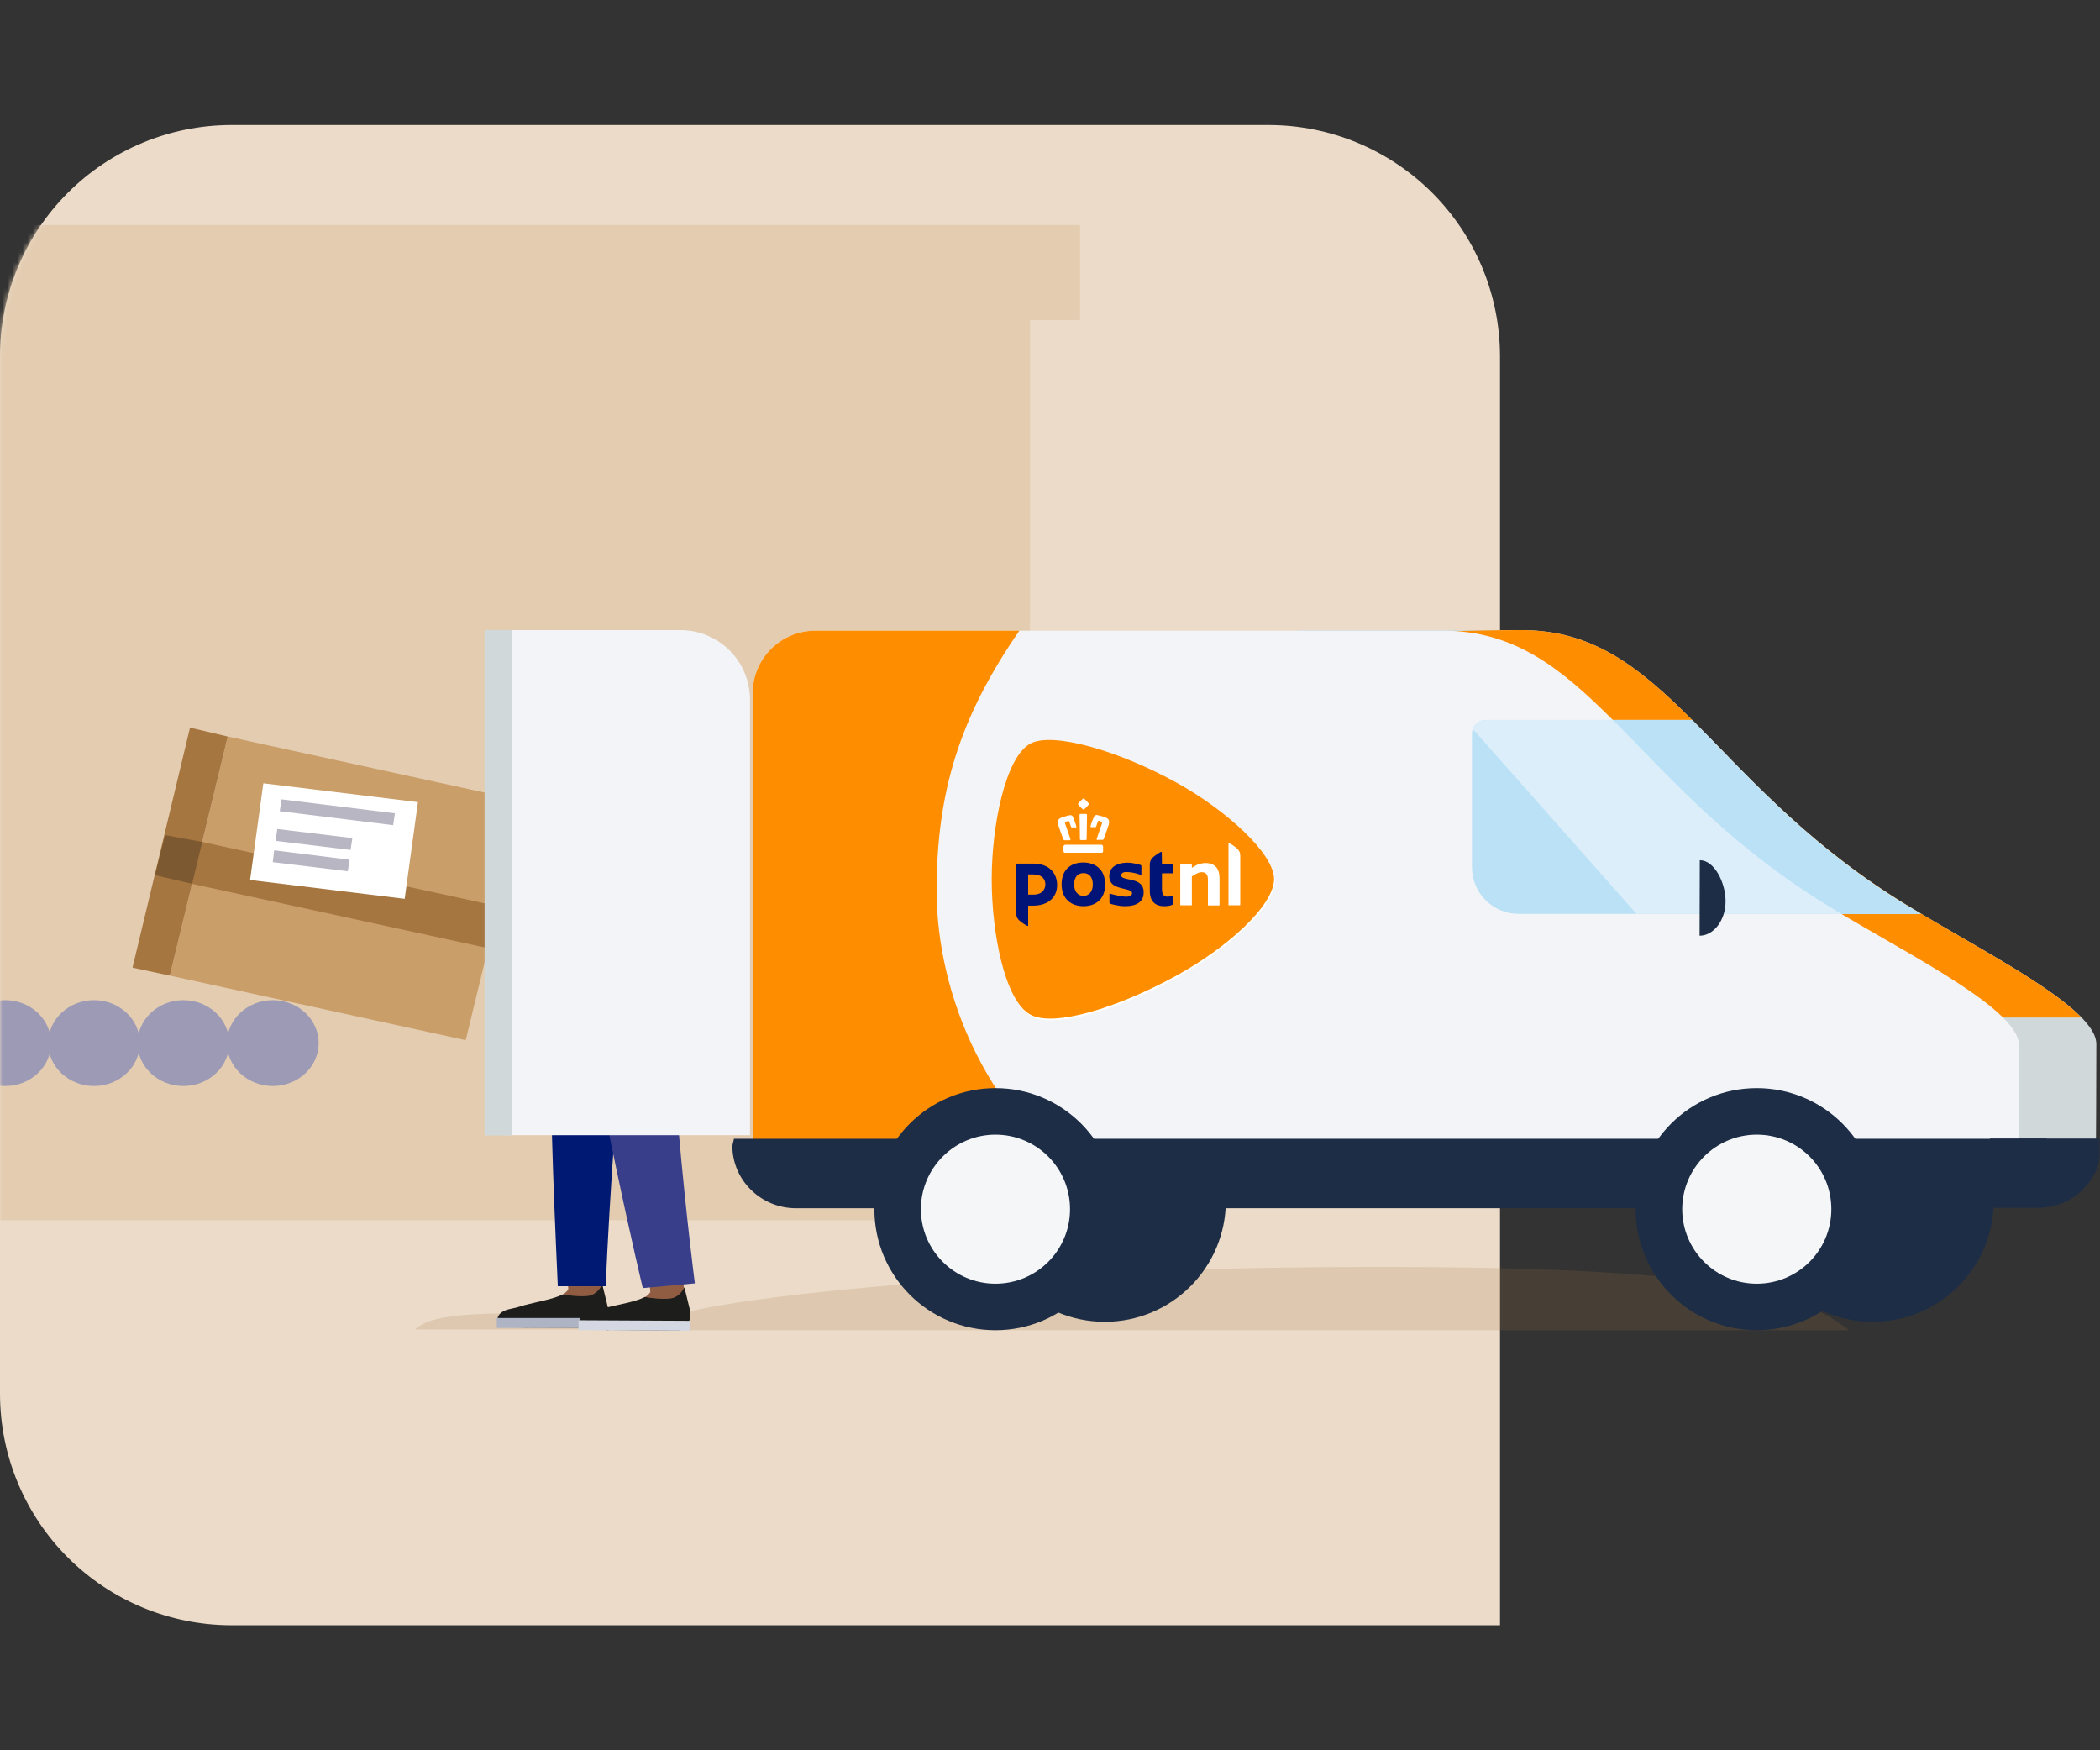 <svg width="420" height="350" viewBox="0 0 420 350" fill="none" xmlns="http://www.w3.org/2000/svg">
<rect x="0" y="0" width="420" height="350" fill="#333333" stroke="none"/>
<path d="M300 325V71.154C299.964 58.925 295.09 47.206 286.442 38.558C277.794 29.91 266.075 25.036 253.845 25H46.154C33.925 25.036 22.206 29.91 13.558 38.558C4.91 47.206 0.036 58.925 0 71.154L0 278.845C0.036 291.075 4.91 302.794 13.558 311.442C22.206 320.09 33.925 324.964 46.154 325H300Z" fill="#EBDBC8"/>
<mask id="mask0_3736_257" style="mask-type:alpha" maskUnits="userSpaceOnUse" x="0" y="25" width="420" height="300">
<path d="M420 325V71.154C419.964 58.925 415.09 47.206 406.442 38.558C397.794 29.91 386.075 25.036 373.845 25H46.154C33.925 25.036 22.206 29.91 13.558 38.558C4.91 47.206 0.036 58.925 0 71.154L0 278.845C0.036 291.075 4.91 302.794 13.558 311.442C22.206 320.09 33.925 324.964 46.154 325H420Z" fill="white"/>
</mask>
<g mask="url(#mask0_3736_257)">
<rect y="57" width="206" height="187" fill="#E3CCB0"/>
<rect y="45" width="216" height="19" fill="#E3CCB0"/>
<path d="M1.049 217.17C6.115 217.17 10.221 213.326 10.221 208.585C10.221 203.844 6.115 200 1.049 200C-4.018 200 -8.124 203.844 -8.124 208.585C-8.124 213.326 -4.018 217.17 1.049 217.17Z" fill="#9D9AB6"/>
<path d="M18.806 217.17C23.872 217.17 27.979 213.326 27.979 208.585C27.979 203.844 23.872 200 18.806 200C13.74 200 9.633 203.844 9.633 208.585C9.633 213.326 13.74 217.17 18.806 217.17Z" fill="#9D9AB6"/>
<path d="M36.682 217.17C41.748 217.17 45.855 213.326 45.855 208.585C45.855 203.844 41.748 200 36.682 200C31.616 200 27.509 203.844 27.509 208.585C27.509 213.326 31.616 217.17 36.682 217.17Z" fill="#9D9AB6"/>
<path d="M54.557 217.17C59.623 217.17 63.73 213.326 63.73 208.585C63.73 203.844 59.623 200 54.557 200C49.491 200 45.384 203.844 45.384 208.585C45.384 213.326 49.491 217.17 54.557 217.17Z" fill="#9D9AB6"/>
<path fill-rule="evenodd" clip-rule="evenodd" d="M33.958 195.088L93.143 208L104.729 160.191L45.544 147.279L43.939 153.91L33.958 195.088Z" fill="#CA9E69"/>
<path fill-rule="evenodd" clip-rule="evenodd" d="M26.5 193.5L33.958 195.088L45.544 147.279L38 145.5L26.5 193.5Z" fill="#A67641"/>
<path fill-rule="evenodd" clip-rule="evenodd" d="M39.751 168.217L99.494 181.199L97.47 189.574L37.727 176.593L39.751 168.217Z" fill="#A67641"/>
<path fill-rule="evenodd" clip-rule="evenodd" d="M40.449 168.357L33 167L31 175L38.425 176.732L40.449 168.357Z" fill="#7D5931"/>
<path d="M52.668 156.633L83.587 160.402L80.935 179.735L50.016 175.966L52.668 156.633Z" fill="white"/>
<path d="M56.298 159.843L78.981 162.635L78.632 165.008L55.949 162.216L56.298 159.843Z" fill="#B8B6C3"/>
<path d="M55.46 165.776L70.466 167.591L70.117 169.964L55.111 168.149L55.46 165.776Z" fill="#B8B6C3"/>
<path d="M54.832 170.033L69.907 171.918L69.558 174.221L54.553 172.406L54.832 170.033Z" fill="#B8B6C3"/>
<path opacity="0.18" d="M369.805 266C360.574 258.869 345.941 253.349 276.163 253.349C206.424 253.349 136.122 258.828 126.891 266H369.805Z" fill="#A67641"/>
<path opacity="0.18" d="M83 265.858C85.061 264.027 88.345 262.613 103.928 262.613C119.512 262.613 135.288 264.027 137.349 265.858H83Z" fill="#A67641"/>
<path d="M119.456 245.511L112.729 246.043L113.768 259.184L120.496 258.652L119.456 245.511Z" fill="#905D43"/>
<path d="M113.811 259.355C114.072 261.186 115.798 262.494 117.681 262.18C119.512 261.918 120.82 260.192 120.506 258.309C120.245 256.478 118.518 255.17 116.635 255.484C114.804 255.798 113.497 257.524 113.811 259.355Z" fill="#905D43"/>
<path d="M112.294 259.041C112.294 259.041 113.707 258.361 114.177 256.844L120.402 258.937C120.402 258.937 115.38 261.971 114.02 261.814C112.817 260.663 112.294 259.041 112.294 259.041Z" fill="#905D43"/>
<path d="M104.866 261.029C104.238 261.186 103.297 261.5 102.46 261.657C99.897 262.128 99.164 263.174 99.531 265.057L99.478 265.371L105.232 265.476" fill="#1D1D1B"/>
<path d="M102.983 263.226C102.983 261.97 103.977 260.977 105.18 261.029C106.383 261.029 107.325 262.075 107.325 263.278C107.325 264.534 106.331 265.527 105.128 265.475C103.925 265.475 102.983 264.481 102.983 263.226Z" fill="#1D1D1B"/>
<path d="M105.285 265.475L119.095 265.528C120.664 265.528 121.867 264.011 121.606 261.552L120.455 256.844C120.455 256.844 119.566 258.884 117.63 259.146C115.747 259.355 113.288 258.989 112.556 258.832C110.673 259.826 107.168 260.349 104.814 261.029" fill="#1D1D1B"/>
<path d="M99.358 265.552H121.642V263.564H99.358V265.552Z" fill="#AEB4C3"/>
<path d="M114.438 168.702C109.469 197.682 109.417 209.818 111.561 257.21H121.134C121.134 257.21 122.965 213.584 125.999 201.082C126.417 199.251 114.438 168.702 114.438 168.702Z" fill="#001A73"/>
<path d="M112.974 177.647C113.183 182.93 117.629 187.011 122.86 186.801C128.143 186.592 132.224 182.146 132.014 176.915C131.857 171.632 127.411 167.551 122.18 167.761C116.949 167.97 112.817 172.364 112.974 177.647Z" fill="#383E8A"/>
<path d="M135.917 246.048L129.188 246.546L130.16 259.692L136.889 259.195L135.917 246.048Z" fill="#905D43"/>
<path d="M134.498 262.619C136.299 262.086 137.326 260.194 136.793 258.393C136.26 256.593 134.368 255.565 132.568 256.098C130.767 256.631 129.739 258.523 130.272 260.324C130.806 262.125 132.697 263.152 134.498 262.619Z" fill="#905D43"/>
<path d="M128.72 259.564C128.72 259.564 130.132 258.884 130.603 257.367L136.828 259.459C136.828 259.459 131.806 262.493 130.446 262.336C129.191 261.185 128.72 259.564 128.72 259.564Z" fill="#905D43"/>
<path d="M121.239 261.499C120.611 261.656 119.67 261.97 118.833 262.127C116.27 262.545 115.485 263.591 115.903 265.527L115.851 265.841L121.605 265.945" fill="#1D1D1B"/>
<path d="M119.356 263.696C119.356 262.441 120.35 261.499 121.553 261.499C122.756 261.499 123.698 262.545 123.698 263.801C123.698 265.056 122.704 265.998 121.501 265.998C120.298 265.945 119.356 264.899 119.356 263.696Z" fill="#1D1D1B"/>
<path d="M121.658 265.945L135.467 266.102C137.037 266.102 138.24 264.585 138.031 262.127L136.88 257.419C136.88 257.419 135.991 259.459 134.055 259.668C132.172 259.877 129.713 259.511 128.981 259.354C127.098 260.348 123.593 260.871 121.239 261.499" fill="#1D1D1B"/>
<path d="M115.693 265.991L137.977 266.106L137.987 264.118L115.703 264.004L115.693 265.991Z" fill="#D4D8E2"/>
<path d="M134.211 177.072C132.014 202.965 138.971 256.635 138.971 256.635L128.561 257.576C128.561 257.576 119.512 220.07 113.13 178.275C113.13 178.275 112.869 175.973 112.712 174.666C112.555 173.358 112.502 169.801 112.502 169.801L134.211 177.072Z" fill="#383E8A"/>
<path d="M137.12 176.647C138.352 170.47 134.344 164.464 128.168 163.232C121.992 161.999 115.985 166.007 114.753 172.183C113.52 178.36 117.528 184.366 123.705 185.598C129.881 186.831 135.887 182.823 137.12 176.647Z" fill="#383E8A"/>
<path d="M398.747 240.114C398.747 253.487 387.908 264.319 374.528 264.319C361.148 264.319 350.309 253.487 350.309 240.114C350.309 226.742 361.148 215.909 374.528 215.909C387.908 215.909 398.747 226.742 398.747 240.114Z" fill="#1D2D45"/>
<path d="M406.67 241.384H362.793L259.452 126H304.376C332.706 126 341.414 155.434 378.527 179.228C392.281 188.044 415.453 199.175 418.854 206.945C419.116 207.58 419.266 208.177 419.266 208.775C419.266 217.291 419.191 228.871 419.191 228.871C419.191 235.781 406.67 241.384 406.67 241.384Z" fill="#D1D8D9"/>
<path d="M416.276 203.471C409.063 196.075 390.338 186.811 378.528 179.228C341.415 155.434 332.706 126 304.339 126C280.121 126 259.415 128.204 259.415 128.204L328.819 203.471H416.276Z" fill="#FF8D00"/>
<path d="M420.275 227.675H331.847V241.533H407.605C414.594 241.533 420.275 235.968 420.275 229.057V227.675Z" fill="#1D2D45"/>
<path d="M245.175 240.114C245.175 253.487 234.337 264.319 220.957 264.319C207.577 264.319 196.738 253.487 196.738 240.114C196.738 226.742 207.577 215.909 220.957 215.909C234.337 215.909 245.175 226.742 245.175 240.114Z" fill="#1D2D45"/>
<path d="M391.047 240.75H163.063C156.149 240.75 150.542 236.006 150.542 229.058V138.626C150.542 131.715 156.149 126.112 163.063 126.112H288.604C316.971 126.112 325.679 155.584 362.83 179.415C377.742 188.978 403.792 201.192 403.792 208.999V229.095" fill="#F3F4F7"/>
<path d="M203.876 126.112H163.063C156.149 126.112 150.542 131.715 150.542 138.626V229.095C150.542 236.006 156.149 240.787 163.063 240.787H223.236C196.326 224.538 187.468 197.607 187.319 178.519C187.282 158.161 192.028 143.295 203.876 126.112Z" fill="#FF8D00"/>
<path d="M378.64 179.341C360.177 167.5 348.778 154.277 338.462 143.967H297.163C295.631 143.967 294.398 145.2 294.398 146.731V173.439C294.398 178.594 298.584 182.74 303.704 182.74H384.246C382.265 181.582 380.359 180.461 378.64 179.341Z" fill="#BAE1F6"/>
<path d="M338.349 143.967H297.125C295.929 143.967 294.958 144.714 294.546 145.76L327.286 182.74H384.096C382.115 181.582 380.246 180.424 378.489 179.303C360.064 167.5 348.665 154.277 338.349 143.967Z" fill="#DBEEFA"/>
<path d="M362.868 179.416C364.549 180.499 366.418 181.619 368.362 182.777H384.134C382.153 181.619 380.284 180.461 378.527 179.341C360.064 167.5 348.665 154.277 338.35 143.967H322.615C332.931 154.314 344.367 167.537 362.868 179.416Z" fill="#BAE1F6"/>
<path d="M146.805 227.675L146.469 229.095C146.469 236.005 152.187 241.608 159.214 241.608H391.085C398.112 241.608 403.83 236.005 403.83 229.095V227.713H146.805V227.675Z" fill="#1D2D45"/>
<path d="M223.311 241.795C223.311 255.168 212.473 266 199.092 266C185.712 266 174.874 255.168 174.874 241.795C174.874 228.423 185.712 217.59 199.092 217.59C212.473 217.59 223.311 228.423 223.311 241.795Z" fill="#1D2D45"/>
<path d="M214.005 241.796C214.005 250.051 207.315 256.7 199.092 256.7C190.87 256.7 184.18 250.013 184.18 241.796C184.18 233.578 190.87 226.892 199.092 226.892C207.315 226.892 214.005 233.54 214.005 241.796Z" fill="#F5F6F8"/>
<path d="M375.574 241.795C375.574 255.168 364.736 266 351.356 266C337.976 266 327.137 255.168 327.137 241.795C327.137 228.423 337.976 217.59 351.356 217.59C364.736 217.59 375.574 228.423 375.574 241.795Z" fill="#1D2D45"/>
<path d="M366.269 241.796C366.269 250.051 359.579 256.7 351.356 256.7C343.134 256.7 336.444 250.013 336.444 241.796C336.444 233.578 343.134 226.892 351.356 226.892C359.616 226.892 366.269 233.54 366.269 241.796Z" fill="#F5F6F8"/>
<path d="M339.994 172.019C339.957 172.019 339.957 172.019 339.957 172.019L339.919 187.11C339.919 187.11 339.882 187.11 339.919 187.11C342.722 187.11 345.114 184.047 345.114 180.237C345.114 176.427 342.834 172.019 339.994 172.019Z" fill="#1D2D45"/>
<path d="M409.361 227.675H397.999V233.241H409.361V227.675Z" fill="#1D2D45"/>
<path d="M235.429 156.812C245.521 162.378 254.976 171.081 254.976 176.124C254.939 181.428 245.67 189.795 235.429 195.436C223.507 201.973 210.837 205.783 206.203 203.205C201.082 200.366 198.503 186.882 198.503 176.124C198.503 165.441 201.232 151.77 206.203 149.043C210.575 146.615 223.806 150.388 235.429 156.812Z" fill="white"/>
<path d="M254.817 175.792C254.817 170.749 245.361 162.046 235.27 156.48C223.647 150.055 210.416 146.282 206.043 148.71C201.073 151.437 198.344 165.109 198.344 175.792C198.344 186.549 200.923 200.034 206.043 202.873C210.678 205.45 223.348 201.64 235.27 195.103C245.511 189.463 254.78 181.096 254.817 175.792ZM241.624 181.021C241.587 181.021 241.587 180.984 241.587 180.984V175.978C241.587 174.858 241.213 174.41 240.316 174.41C240.017 174.41 239.606 174.522 239.232 174.746C238.858 174.97 238.559 175.157 238.447 175.194C238.41 175.231 238.372 175.269 238.372 175.306V180.984C238.372 181.021 238.335 181.021 238.335 181.021H236.092C236.055 181.021 236.055 180.984 236.055 180.984V172.953C236.055 172.803 236.167 172.729 236.279 172.729H238.335C238.372 172.729 238.372 172.766 238.372 172.766V173.401C238.372 173.438 238.41 173.476 238.447 173.476H238.484L238.559 173.438C238.821 173.252 239.195 173.027 239.456 172.915C240.017 172.691 240.615 172.579 241.101 172.579C242.932 172.579 243.904 173.625 243.904 175.605V181.021C243.904 181.058 243.866 181.058 243.866 181.058H241.624V181.021ZM245.735 181.021C245.698 181.021 245.698 180.984 245.698 180.984V168.657C245.698 168.62 245.698 168.582 245.772 168.582C245.922 168.582 247.155 169.367 247.566 169.815C247.865 170.151 248.052 170.599 248.052 171.048V180.984C248.052 181.021 248.015 181.021 248.015 181.021H245.735ZM212.995 170.525C212.808 170.525 212.696 170.413 212.696 170.189V169.292C212.696 169.105 212.883 168.919 213.07 168.919H220.246C220.433 168.919 220.619 169.105 220.619 169.292V170.189C220.619 170.413 220.545 170.525 220.32 170.525H212.995ZM219.498 167.985C219.423 167.985 219.386 167.947 219.349 167.91C219.311 167.873 219.311 167.798 219.349 167.723C219.573 166.976 220.395 164.735 220.395 164.698C220.433 164.548 220.395 164.361 220.246 164.287L219.835 164.137C219.797 164.137 219.797 164.137 219.76 164.137C219.685 164.137 219.648 164.175 219.61 164.212C219.461 164.586 219.349 164.847 219.237 165.295C219.199 165.37 219.162 165.407 219.05 165.407H218.227C218.153 165.407 218.115 165.407 218.115 165.37C218.078 165.333 218.078 165.295 218.115 165.221C218.302 164.474 218.526 163.913 218.825 163.278C218.863 163.166 219.012 162.979 219.274 162.979C219.311 162.979 219.386 162.979 219.423 162.979C219.685 163.054 219.984 163.129 220.32 163.204C220.582 163.278 220.844 163.353 221.105 163.465C221.928 163.764 221.89 164.361 221.741 164.922C221.629 165.295 221.18 166.603 220.881 167.387C220.806 167.537 220.769 167.686 220.732 167.798C220.694 167.873 220.619 167.947 220.507 167.947H219.498V167.985ZM216.172 167.985C215.985 167.985 215.985 167.798 215.985 167.798C215.985 167.761 215.948 163.577 215.91 162.979C215.91 162.942 215.91 162.83 215.985 162.793C216.022 162.755 216.06 162.755 216.097 162.755C216.172 162.755 216.396 162.755 216.658 162.755C216.919 162.755 217.144 162.755 217.218 162.755C217.256 162.755 217.293 162.755 217.33 162.793C217.405 162.867 217.405 162.942 217.405 162.979C217.405 163.54 217.33 167.761 217.33 167.798C217.33 167.798 217.33 167.985 217.144 167.985H216.172ZM212.883 167.985C212.771 167.985 212.696 167.947 212.659 167.835C212.621 167.723 212.584 167.611 212.509 167.424C212.21 166.64 211.762 165.333 211.65 164.959C211.5 164.361 211.463 163.801 212.285 163.502C212.547 163.39 212.808 163.316 213.07 163.241C213.406 163.129 213.705 163.054 213.967 163.017C214.004 163.017 214.079 163.017 214.116 163.017C214.378 163.017 214.527 163.204 214.565 163.316C214.864 163.951 215.051 164.548 215.275 165.258C215.275 165.333 215.275 165.37 215.275 165.407C215.238 165.445 215.2 165.445 215.163 165.445H214.378C214.266 165.445 214.228 165.407 214.191 165.333C214.079 164.884 213.967 164.623 213.817 164.249C213.817 164.212 213.743 164.175 213.668 164.175C213.63 164.175 213.63 164.175 213.593 164.175L213.182 164.324C213.032 164.361 212.958 164.586 213.032 164.735C213.032 164.772 213.855 167.014 214.079 167.761C214.116 167.835 214.116 167.91 214.079 167.947C214.042 167.985 214.004 168.022 213.929 168.022H212.883V167.985ZM216.695 161.896C216.658 161.896 216.62 161.859 216.546 161.821C216.209 161.56 215.91 161.261 215.649 160.888C215.611 160.85 215.574 160.776 215.649 160.664C215.948 160.29 216.247 159.991 216.62 159.692C216.658 159.655 216.695 159.655 216.695 159.655C216.732 159.655 216.732 159.655 216.77 159.692C217.144 159.954 217.443 160.29 217.742 160.664C217.816 160.738 217.779 160.813 217.742 160.888C217.48 161.224 217.181 161.56 216.845 161.821C216.77 161.859 216.732 161.896 216.695 161.896Z" fill="#FF8D00"/>
<path d="M221.03 176.875C221.03 179.826 219.087 181.208 216.695 181.208C214.265 181.208 212.322 179.789 212.322 176.838C212.322 173.812 214.265 172.467 216.695 172.467C219.087 172.505 221.03 173.849 221.03 176.875ZM218.564 176.875C218.564 175.269 217.741 174.596 216.695 174.596C215.611 174.596 214.826 175.306 214.826 176.875C214.826 178.332 215.648 179.154 216.695 179.154C217.741 179.154 218.564 178.332 218.564 176.875Z" fill="#001376"/>
<path d="M232.354 170.413C232.354 170.338 232.317 170.338 232.242 170.338C232.093 170.338 230.822 171.16 230.448 171.571C230.149 171.907 229.962 172.355 229.962 172.804V178.145C229.962 180.461 231.308 181.208 232.765 181.208C233.588 181.208 234.148 181.096 234.485 180.909C234.559 180.872 234.634 180.797 234.634 180.685V179.154C234.634 179.116 234.597 179.079 234.559 179.079C234.485 179.079 233.924 179.303 233.588 179.303C232.84 179.303 232.392 178.967 232.392 177.772V174.709C232.392 174.671 232.429 174.634 232.467 174.634H234.485C234.522 174.634 234.559 174.597 234.559 174.559V172.99C234.559 172.841 234.447 172.729 234.298 172.729H232.467C232.429 172.729 232.392 172.692 232.392 172.654L232.354 170.413Z" fill="#001376"/>
<path d="M203.24 172.953C203.24 172.804 203.352 172.692 203.501 172.692H206.678C209.78 172.692 211.425 174.56 211.425 176.988C211.425 179.415 209.631 181.096 206.641 181.096H205.706C205.669 181.096 205.632 181.134 205.632 181.171V185.093C205.632 185.168 205.594 185.168 205.52 185.168C205.37 185.168 204.099 184.346 203.726 183.935C203.427 183.599 203.24 183.151 203.24 182.703V172.953ZM209.07 176.838C209.07 175.792 208.397 174.858 206.641 174.858H205.706C205.669 174.858 205.632 174.896 205.632 174.933V178.818C205.632 178.855 205.669 178.893 205.706 178.893H206.678C208.771 178.893 209.07 177.436 209.07 176.838Z" fill="#001376"/>
<path d="M227.758 176.502C227.272 176.166 226.674 176.053 226.076 175.904C225.964 175.867 225.59 175.792 225.515 175.792C224.805 175.643 224.245 175.493 224.245 175.045C224.245 174.634 224.618 174.373 225.216 174.373C225.964 174.373 227.01 174.522 228.131 174.933C228.169 174.97 228.281 174.933 228.281 174.858V173.215C228.281 173.103 228.206 172.99 228.094 172.953C227.683 172.841 226.524 172.505 225.515 172.505C224.394 172.505 223.497 172.766 222.824 173.215C222.189 173.7 221.853 174.373 221.853 175.194C221.853 177.025 223.385 177.398 224.805 177.734C225.029 177.772 224.992 177.772 225.067 177.809C225.739 177.958 226.412 178.108 226.412 178.631C226.412 178.78 226.337 178.93 226.225 179.042C226.038 179.228 225.777 179.303 225.216 179.303C224.319 179.303 222.6 178.892 222.039 178.706H222.002C221.927 178.706 221.89 178.743 221.89 178.818V180.461C221.89 180.573 221.965 180.685 222.077 180.723C222.077 180.723 223.572 181.208 224.992 181.208C227.459 181.208 228.729 180.237 228.729 178.481C228.767 177.585 228.43 176.95 227.758 176.502Z" fill="#001376"/>
<path d="M101 126H136.093C143.773 126 150 132.227 150 139.907V227H101V126Z" fill="#F3F4F7"/>
<rect x="96.914" y="126" width="5.563" height="101.06" fill="#D1D8D9"/>
</g>
</svg>
